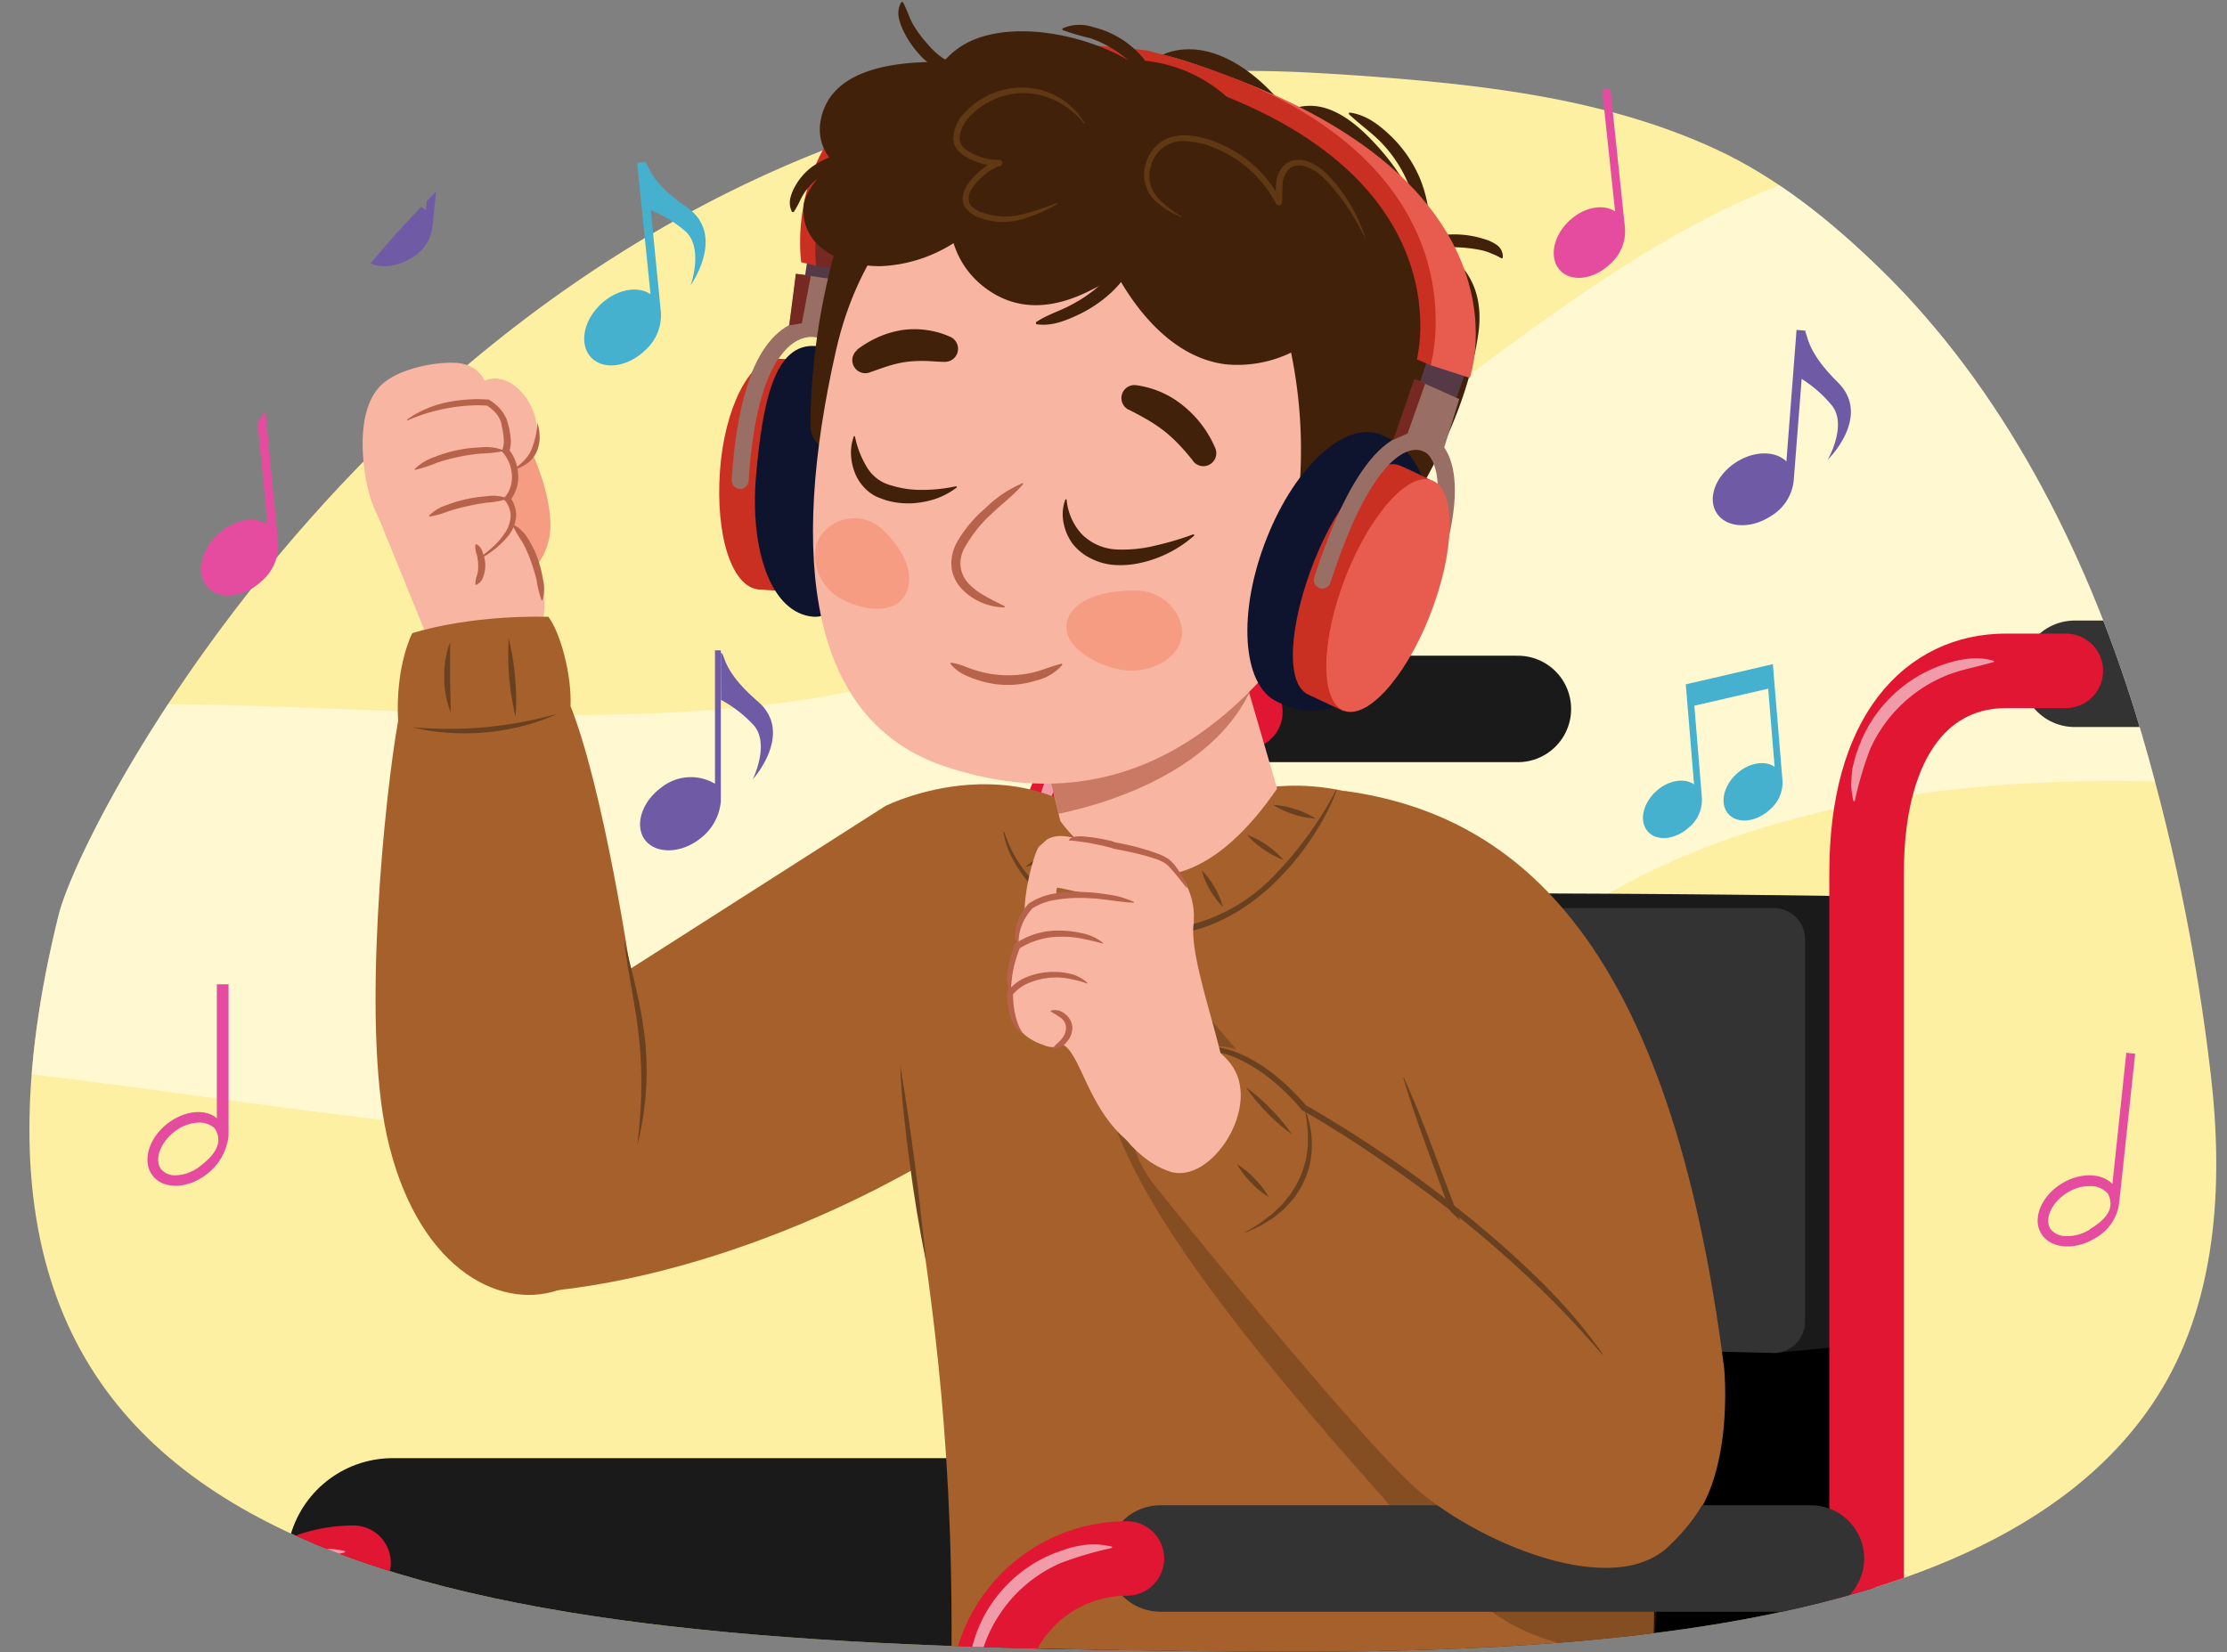 <svg xmlns="http://www.w3.org/2000/svg" xmlns:xlink="http://www.w3.org/1999/xlink" width="380" height="282" viewBox="0 0 380 282"><rect x="0" y="0" width="380" height="282" fill="#808080" stroke="none"/><defs><clipPath id="a"><path d="M495.26,791.16c-78.9-65.61-193.13-88-298.72-86.08C135.64,706.56,74.2,716.84,18,737.36-35.13,756.92-85.73,785.63-117.39,829c-40.63,51.65-43.38,123.92-14.19,174.46,19.62,31.66,62.83,51.85,104.92,64.4,67.83,16.8,147.6.11,217.25-.78,61.81-1.53,116.62,11.43,178.88,12.77,32.12,1.34,72.45,1.15,100-16C561.81,1004.76,584.25,859.35,495.26,791.16Z" fill="#c1e8c5"/></clipPath><clipPath id="b"><path d="M10,156.19c-27,109,59.13,123.46,177.07,125.38,61.2,1,150.81,3.17,180.72-42.74,10.5-16.11,11.67-36.52,9.42-55.62a349.62,349.62,0,0,0-12.85-61.57c-8.77-28.32-22.77-55.43-43.26-75.48-8.54-8.36-17.88-15.9-28.5-20.78C274.37,17,283.27-6,263.69-7.47c-3.5-.26-68.57-4.2-72.07-4.39C52.35-19.49,14.76,137,10,156.19Z" fill="none"/></clipPath><clipPath id="c"><path d="M10,156.19c-27,109,59.13,123.46,177.07,125.38,61.2,1,150.81,3.17,180.72-42.74,10.5-16.11,11.67-36.52,9.42-55.62a349.62,349.62,0,0,0-12.85-61.57c-8.77-28.32-22.77-55.43-43.26-75.48-8.54-8.36-17.88-15.9-28.5-20.78C274.37,17,254.12,14.59,234.54,13.1c-3.5-.27-7-.49-10.52-.68C84.76,4.79,14.76,137,10,156.19Z" fill="#fef0a2"/></clipPath><clipPath id="d"><path d="M90,402c0-54.77,36.65-99.33,81.71-99.33s81.71,44.56,81.71,99.33-36.66,99.32-81.71,99.32S90,456.81,90,402Zm19.08,0c0,44.25,28.09,80.25,62.63,80.25s62.63-36,62.63-80.25-28.1-80.25-62.63-80.25S109.1,357.79,109.1,402Z" fill="none"/></clipPath><clipPath id="e"><path d="M176.8,123.11l4.12,17s16.43,24.37,37-5.51l-5.83-20Z" fill="#f8b5a2"/></clipPath><clipPath id="f"><path d="M236.17,95.71c-1.82-4-6.33-5.56-11-4.62a16,16,0,0,0-10,5.74c-2.26,2.69-4.28,5.81-4.22,9.24.1,4.92,4.47,8.17,9.63,8.34,3,.09,6-1.54,8.21-3.2,2-1.5,4.33-3.26,5.63-5.37C236.28,102.92,237.66,99,236.17,95.71Z" fill="none"/></clipPath></defs><path d="M495.26,791.16c-78.9-65.61-193.13-88-298.72-86.08C135.64,706.56,74.2,716.84,18,737.36-35.13,756.92-85.73,785.63-117.39,829c-40.63,51.65-43.38,123.92-14.19,174.46,19.62,31.66,62.83,51.85,104.92,64.4,67.83,16.8,147.6.11,217.25-.78,61.81-1.53,116.62,11.43,178.88,12.77,32.12,1.34,72.45,1.15,100-16C561.81,1004.76,584.25,859.35,495.26,791.16Z" fill="#c1e8c5"/><g clip-path="url(#a)"><path d="M-68.6,655.54C-143.08,533-165.1,374.47-127.53,231.4S22.61-39.43,146.79-106.14c-28.56,2-61.36-66-61.36-66s56.24,37.87,139.75,2.89c-23.52-15.11-27.6-50.95-32.38-77.45,42.53,46.22,106.83,61.15,167.92,63.36S483.58-189.5,544-180.51c96.23,14.32,186.56,74.41,239.11,161.29,92.49,8.67,156.2,101.66,190.62,193.65S1036.5,429.1,1087,443.85c-14.68,15-50.55,8.49-74.16-29,2,47.44,2.33,132.36,31.3,167.3-38.59,2.69-48.88-17.91-54.76-34.54-14,157.26-35.54,251.81-105.5,392.07-60.09,120.46-158.53,182.49-158.53,182.49l14.42-66.66S597.9,1180.2,503.38,1143" fill="#ffe09e"/><path d="M515-99.28C224.73-155.16,53.57,82.16,7.36,181.75S-65,378.81-63.9,489.18c2.31,227.92,36.06,592.76,224.69,680.46,128.14,59.57,287.33,73.76,407.37-6.47,93.52-62.5,198-161.19,270.15-339.1s146.25-359.48,86.82-557.36C862,57.85,765.59-51,515-99.28Z" fill="#f8a386"/><path d="M-95,475.81C-46,378.64,46,304.31,150.92,277a226.35,226.35,0,0,1-93.43,80.54,525.75,525.75,0,0,0,295.76-68.74l-107.35,101c166.44,3.46,332.59-77.62,432.89-211.26,66.49,153,39.53,392.81,41.78,476.82,21.19-27.52,36.35-68.87,46.41-105.67,10.55,83.89,15,166.15-20.24,243,54.66-45.6,81.17-79.71,161-100.21,0,0,198.18-504.93-69.16-676.69C1.08-522.23-95,475.81-95,475.81Z" fill="#ffe09e"/><path d="M174.32-93.18A169.6,169.6,0,0,0,132.82-86a199.82,199.82,0,0,0-19.74,7q-9.69,4.08-19,9.12A352.85,352.85,0,0,0,58.24-47.27C46.68-39.06,35.43-30.37,24.36-21.4,2.17-3.5-19.29,15.44-41.81,33.44-47.45,37.93-53.17,42.35-59,46.6A180.83,180.83,0,0,1-77.41,58.51a98.76,98.76,0,0,1-10,4.84c-1.7.74-3.49,1.33-5.25,2s-3.59,1.1-5.46,1.45a37,37,0,0,1-11.36.79,22.47,22.47,0,0,1-10.62-3.72l.54-1.08,2.52.69,2.54.41,2.54.13,2.53-.1a39.1,39.1,0,0,0,9.82-2.37c1.59-.56,3.16-1.27,4.72-1.95s3.1-1.46,4.61-2.32c3.05-1.6,6-3.43,9-5.29A346.64,346.64,0,0,0-47.38,26.59C-36.42,17.5-25.71,8-14.85-1.34S6.92-20,18.11-29.12,40.77-47,52.7-55.19A329,329,0,0,1,90-77.74c6.47-3.35,13.13-6.38,19.93-9.08a151.83,151.83,0,0,1,20.92-6.75,108.82,108.82,0,0,1,21.84-3,81.62,81.62,0,0,1,21.79,2.17Z" fill="#ffe09e"/></g><g clip-path="url(#b)"><path d="M10,156.19c-27,109,59.13,123.46,177.07,125.38,61.2,1,150.81,3.17,180.72-42.74,10.5-16.11,11.67-36.52,9.42-55.62a349.62,349.62,0,0,0-12.85-61.57c-8.77-28.32-22.77-55.43-43.26-75.48-8.54-8.36-17.88-15.9-28.5-20.78C274.37,17,254.12,14.59,234.54,13.1c-3.5-.27-7-.49-10.52-.68C84.76,4.79,14.76,137,10,156.19Z" fill="#fef0a2"/><g clip-path="url(#c)"><path d="M-121.89,163.94v0c-.24-3,14.92-12.14,16.91-13.44a106.22,106.22,0,0,1,19.91-10.33,269.4,269.4,0,0,1,38.93-11.51A337,337,0,0,1,32,120.22c31.95.46,64.07,3.61,95.83.39,30.7-3.12,59.58-13.91,87.38-31.36l1.68-1.06C246.91,69.1,275.72,40.79,308.17,30c29.36-9.74,57-9.41,87.87-8.56,8.67.24,17.69,1.05,26,4.5,38.48,16,52.53,116.58,55.23,122.74s-133-42.67-208.91,7.58c-54.49,36.06-118.45,41.54-179.06,37.16q-8.4-.62-16.81-1.49c-46-4.8-92.3-15-138-11-18.62,1.63-37.46,5.81-53.47,18.59Z" fill="#fff" opacity="0.51"/></g><path d="M302.83,117.28h0l-.32-3.93s-14.7,3.43-14.86,3.45l1.41,17.08c-1.65-1.17-4.4-.72-6.48,1.18-2.31,2.11-2.93,5.19-1.38,6.89s4.68,1.37,7-.74a6.1,6.1,0,0,0,2.19-5.15l-1.28-15.61,12.6-2.91,1.1,13.35c-1.65-1.17-4.39-.72-6.48,1.18-2.31,2.11-2.93,5.2-1.38,6.89s4.68,1.37,7-.74a6.09,6.09,0,0,0,2.19-5.15Z" fill="#45b1cf"/><path d="M45.42,71.63h0l-.51-5.16s-19.24,4.8-19.46,4.83l2.21,22.41c-2.2-1.51-5.79-.86-8.49,1.68-3,2.81-3.75,6.88-1.68,9.08s6.17,1.7,9.17-1.11a8,8,0,0,0,2.77-6.81l-2-20.49L43.94,72l1.72,17.52c-2.2-1.51-5.79-.86-8.49,1.68-3,2.81-3.75,6.88-1.68,9.08s6.18,1.7,9.17-1.11a8,8,0,0,0,2.77-6.81Z" fill="#e54ca0"/><path d="M110.23,27.66l-1.51.15L111,50.21c-2.2-1.49-5.8-.83-8.48,1.71-3,2.82-3.73,6.89-1.65,9.09S107,62.69,110,59.86a8,8,0,0,0,2.75-6.81Z" fill="#45b1cf"/><path d="M110,27.82c.85.14.37,2.85,7.19,7.55s.65,13.32.65,13.32,2.45-6.75-1.23-9.5A21.27,21.27,0,0,0,111,35.85Z" fill="#45b1cf"/><path d="M308.07,56.43l-1.52-.12-1.73,22.45c-1.9-1.86-5.55-1.85-8.65.18-3.44,2.25-4.88,6.12-3.23,8.65s5.78,2.75,9.22.5a8,8,0,0,0,3.92-6.22Z" fill="#6f5ba5"/><path d="M307.85,56.55c.81.3-.15,2.87,5.74,8.7s-1.73,13.23-1.73,13.23,3.61-6.21.48-9.56a21.41,21.41,0,0,0-5-4.3Z" fill="#6f5ba5"/><path d="M364.33,179.85l-1.51-.16-2.37,22.39c-1.85-1.91-5.5-2-8.66-.07-3.5,2.15-5.06,6-3.48,8.56s5.7,2.91,9.2.76a8,8,0,0,0,4.1-6.11Zm-7.75,30a7.11,7.11,0,0,1-4.4,1.11h0a3.13,3.13,0,0,1-2.35-1.29c-1-1.7.29-4.49,2.9-6.09a7.07,7.07,0,0,1,4.38-1.12,3.85,3.85,0,0,1,2.56,1.26C361.22,206.65,358.49,208.64,356.58,209.81Z" fill="#e54ca0"/><path d="M39,168H37v22.87c-1.91-1.69-5.55-1.36-8.46.93-3.23,2.53-4.34,6.52-2.47,8.89s6,2.24,9.23-.3a9.54,9.54,0,0,0,3.7-6.53Zm-4.81,31A7.13,7.13,0,0,1,30,200.6h0a3.14,3.14,0,0,1-2.48-1c-1.23-1.57-.23-4.5,2.18-6.39a7.1,7.1,0,0,1,4.23-1.61,3.89,3.89,0,0,1,2.68.95C38.44,195.31,36,197.61,34.19,199Z" fill="#e54ca0"/><path d="M356,30h-2V52.93c-1.58-1.69-5.21-1.37-8.12.92-3.23,2.54-4.34,6.52-2.48,8.9s6,2.24,9.23-.3A8,8,0,0,0,356,55.91Z" fill="#45b1cf"/><path d="M76.13,16.16,74.73,16l-2.07,19.9c-1.72-1.69-5.11-1.75-8,0-3.24,1.93-4.66,5.34-3.18,7.62s5.31,2.55,8.55.62a7.09,7.09,0,0,0,3.76-5.45Z" fill="#6f5ba5"/><path d="M274.78,15.16l-1.4.15,2.21,20.79c-2-1.38-5.38-.75-7.87,1.63-2.76,2.63-3.43,6.41-1.49,8.44s5.74,1.54,8.5-1.1a7.41,7.41,0,0,0,2.53-6.34Z" fill="#e54ca0"/><path d="M123,111h-1v22.77a8.07,8.07,0,0,0-9.28.74c-3.28,2.47-4.47,6.43-2.66,8.84s6,2.37,9.24-.1a8.91,8.91,0,0,0,3.7-6.47Z" fill="#6f5ba5"/><path d="M123,111.41c.83.24,0,2.87,6.3,8.3s-.86,13.31-.86,13.31,3.2-6.43-.15-9.57a21.19,21.19,0,0,0-5.27-4Z" fill="#6f5ba5"/><polygon points="137.87 43.69 137.09 48.92 144.36 50.61 145.37 45.12 137.87 43.69" fill="#563947"/><path d="M135.84,46.74s-.47,3.95-1.39,10.07c4.55-2.07,8.76,1,8.76,1L144.43,48Z" fill="#996f65"/><path d="M126.3,82c1.79-28.65,12.6-25.94,13.17-25.88,0,0,9.63.73,5.34,26.89" fill="none" stroke="#996f65" stroke-linecap="round" stroke-linejoin="round" stroke-width="2.96"/><path d="M146.55,46.45l-7.3-1.09S128.18,2,219.25,18.25l-.2,1.56S155.27,10,146.55,46.45Z" fill="#752922"/><path d="M122.85,80.38c-.77,10.88,1.94,19.93,6.75,20.25,1.43.1,7.29.44,7.43.43s2.19-39.43,2.19-39.43-5.25-.41-6.84-.4C128,61.26,123.62,69.53,122.85,80.38Z" fill="#c93022"/><path d="M197.2,11.62c-63.46-7.92-57.95,33.74-57.95,33.74l-2.53-.6s-6.78-44.14,59-36.15Z" fill="#c93022"/><path d="M129,81.25c1.12-12.62,3.14-22.92,10.37-22.17,6,.62,1.9,10.56.78,23.18s4.83,23.43-1.35,23C131.57,104.71,127.92,93.88,129,81.25Z" fill="#0f142e"/><path d="M126.3,82c1.29-20.69,7.29-25,10.73-25.82" fill="none" stroke="#996f65" stroke-linecap="round" stroke-linejoin="round" stroke-width="2.9"/><polygon points="138.35 47.07 135.79 46.73 134.68 55.52 136.82 55.19 138.35 47.07" fill="#752922"/><g clip-path="url(#d)"><path d="M103.71,488.8C84.54,465.93,74,435.68,74,403.6s10.55-62.33,29.72-85.19c19.76-23.57,46.25-36.55,74.59-36.55s54.82,13,74.58,36.55c19.17,22.86,29.73,53.12,29.73,85.19s-10.56,62.33-29.73,85.2c-19.76,23.56-46.24,36.54-74.58,36.54S123.47,512.36,103.71,488.8ZM98.2,403.6c0,54.16,35.93,98.22,80.1,98.22s80.09-44.06,80.09-98.22-35.93-98.22-80.09-98.22S98.2,349.44,98.2,403.6Z" fill="#666"/></g><rect x="176.92" y="227.42" width="143" height="71" transform="translate(496.84 525.83) rotate(-180)"/><line x1="214" y1="121" x2="259" y2="121" fill="none" stroke="#1a1a1a" stroke-linecap="round" stroke-linejoin="round" stroke-width="18.17"/><polyline points="180 186 180 380.23 180 402 38 402 38 463" fill="none" stroke="#950f22" stroke-linecap="round" stroke-linejoin="round" stroke-width="24.17"/><path d="M212.5,121.5H202.32c-12.6,0-22.82,10.22-22.82,29.3v48.7" fill="none" stroke="#e01633" stroke-linecap="round" stroke-linejoin="round" stroke-width="12.72"/><line x1="67" y1="267" x2="171" y2="267" fill="none" stroke="#1a1a1a" stroke-linecap="round" stroke-linejoin="round" stroke-width="36.25"/><path d="M37.5,354.5V289.55a22.82,22.82,0,0,1,22.82-22.82" fill="none" stroke="#e01633" stroke-linecap="round" stroke-linejoin="round" stroke-width="12.72"/><path d="M200.42,119.39c-2.94.91-5.72,1.33-8.36,2.52a23.36,23.36,0,0,0-11.82,11.81,63.18,63.18,0,0,0-2.51,8.36h0a.14.14,0,0,1-.17.1.17.17,0,0,1-.1-.1,17.47,17.47,0,0,1-.35-2.3c0-.77,0-1.54.1-2.32s.31-1.52.49-2.27.49-1.48.74-2.22a22.47,22.47,0,0,1,12.87-12.88c2.88-1.1,6.07-1.86,9.11-1a.14.14,0,0,1,.09.17A.14.14,0,0,1,200.42,119.39Z" fill="#f29ba8"/><path d="M35.78,287.67c-.89-3.05-.14-6.23,1-9.11a22.5,22.5,0,0,1,12.89-12.88c.74-.24,1.47-.52,2.21-.74s1.51-.35,2.28-.48a22.5,22.5,0,0,1,2.32-.1,17.58,17.58,0,0,1,2.29.35.13.13,0,0,1,.1.17.15.15,0,0,1-.09.1h0a64.71,64.71,0,0,0-8.36,2.5,23.33,23.33,0,0,0-11.81,11.83c-1.19,2.64-1.61,5.42-2.51,8.36a.15.15,0,0,1-.18.09A.14.14,0,0,1,35.78,287.67Z" fill="#f29ba8"/><path d="M173.37,222.5l130.5,8.3,10.69-1c3.62-1.66,4.44-3.48,4.44-6.55v-64.8a5.31,5.31,0,0,0-5.13-5.52s-134.63-2.1-142.62,2.8l-3,61.24A5.31,5.31,0,0,0,173.37,222.5Z" fill="#1a1a1a"/><path d="M174.12,227.7l128.76,3.23a5.41,5.41,0,0,0,5.12-5.61v-64.8a5.3,5.3,0,0,0-5.12-5.52H174.12a5.42,5.42,0,0,0-5.12,5.61v61.56A5.3,5.3,0,0,0,174.12,227.7Z" fill="#333"/><path d="M196.09,149.55s-2.86,22.42-24.36,39.63c-13.32,10.66-46.83,28.67-80.36,31.4,0,0-5.42,1.06-12.42-14.91C68.8,182.5,90,176.57,90,176.57l61.07-39S178.58,123.7,196.09,149.55Z" fill="#a6602b"/><path d="M214.7,134.72s77.37-20,66.57,166.88c.11-1.92-31.84-16.07-119-12.66,1.61-82.49-16.3-101.92-4-130.31,7.62-17.51,23.57-18.22,23.57-18.22Z" fill="#a6602b"/><path d="M176.8,123.11l4.12,17s16.43,24.37,37-5.51l-5.83-20Z" fill="#f8b5a2"/><g clip-path="url(#e)"><path d="M169.78,136.73l6.95,2.86s29.1-3.57,37.08-22.74l-12.16-9.37Z" fill="#b7624b" opacity="0.7"/></g><path d="M147.22,37.34c.07-.17.13-.35.21-.52,2.34-5.29,11.09-2.72,8.72,2.63S153,50.74,151.86,56.6a126.06,126.06,0,0,1-4.66,17.29c-1.66,4.81-9,3.81-8.92-1.43a115.41,115.41,0,0,1,4.89-32A4.13,4.13,0,0,1,147.22,37.34Z" fill="#42210b"/><path d="M142.64,59.85c-8,35.38-4.69,63.27,18.7,71,28.46,9.37,51.18-4.31,68.44-35.69,16.73-30.4,1.1-59.69-23.61-69.6S150.34,25.83,142.64,59.85Z" fill="#f8b5a2"/><path d="M142.12,27.62c-2.82,2.76-4.88,5.5-5,7.59-.53,7.42,7.36,10.29,13.14,10.22a25,25,0,0,0,12.45-3.93A15,15,0,0,0,167.93,49c5.48,4.23,11.63,3.76,17.8.73,1.67-.82,3.33-1.67,5-2.55,4,7.11,10.23,14,18.43,15a21,21,0,0,0,11.14-2,82.22,82.22,0,0,1-1.9,40.62c-1.69,5.53,5.89,8.93,7.59,3.35.74-2.41,1.37-4.83,1.92-7.25a3.81,3.81,0,0,0,6-.57C242.19,85.2,250.2,71,252.24,57.05c1.19-8.2-2.73-13-8.3-15.55a38.46,38.46,0,0,0-8.23-15.79c-3.13-3.57-7.64-8-12.78-7.63a11.11,11.11,0,0,0-3.33.79C215.5,13.31,208.76,8,202.17,8.44a10.21,10.21,0,0,0-7.2,3.42c-7.56-5.54-20.8-8.52-29-5a13.47,13.47,0,0,0-5,3.72c-9.1-.15-19.14,1.45-20.88,9.69A8,8,0,0,0,142.12,27.62Z" fill="#42210b"/><path d="M139.87,91.69c-1.91,3.31-.31,8.31,3.57,10.47s9.1,2.7,11-.61-.23-7.86-4.08-11.39A7,7,0,0,0,139.87,91.69Z" fill="#f69c83"/><path d="M201.53,109.19c-.95,3.69-6.07,6.13-10.89,5s-9.51-4.44-8.56-8.13,6.17-5.42,12-5.24C199.05,100.93,202.48,105.5,201.53,109.19Z" fill="#f69c83"/><path d="M162.27,113.1a10.65,10.65,0,0,1,2.44.68,22.86,22.86,0,0,0,2.29.78,18.54,18.54,0,0,0,9.47.17c1.57-.4,3-1.06,4.69-1.45l.12.17a8.26,8.26,0,0,1-4.41,2.68,16.06,16.06,0,0,1-10.31-.16,15.87,15.87,0,0,1-2.4-1,7.42,7.42,0,0,1-2-1.68Z" fill="#b7624b"/><path d="M236.17,95.71c-1.82-4-6.6-5.55-10.72-5-3.83.37-6.35,1-10.21,6.14-2.12,2.78-4.28,5.81-4.22,9.24.1,4.92,4.47,8.17,9.63,8.34,3,.09,6-1.54,8.21-3.2,2-1.5,4.33-3.26,5.63-5.37C236.28,102.92,237.66,99,236.17,95.71Z" fill="#f8b5a2"/><g clip-path="url(#f)"><path d="M236.7,99.18c-1.39-3.23-5.52-4.41-9.54-3.55A17.66,17.66,0,0,0,214.06,109a6.78,6.78,0,0,0,3.58,7.56,6.88,6.88,0,0,0,6.71-.54c3.7-.61,6.72-3,9-5.34C236.59,107.32,238.46,103.26,236.7,99.18Z" fill="#f69c83"/></g><path d="M229.37,95.14c-6,.51-11.41,4.31-13.52,8.65-.33.68,0,.8.63.22a37.09,37.09,0,0,1,5.57-4.79c2.27-1.43,5-2.28,7.56-3.39C230,95.65,229.88,95.1,229.37,95.14Z" fill="#b7624b"/><path d="M174.6,82.6c-1.69,2-3.71,3.43-5.49,5.18a22.27,22.27,0,0,0-4.5,5.7,5.29,5.29,0,0,0-.7,3.2,5.22,5.22,0,0,0,1.38,2.94,11.39,11.39,0,0,0,2.83,2.12c1,.6,2.17,1.14,3.31,1.73l0,.2a10.28,10.28,0,0,1-7.16-3,6.56,6.56,0,0,1-1.9-3.75c0-.35-.06-.71-.05-1.07l.14-1.08a9,9,0,0,1,.71-2,21.67,21.67,0,0,1,5-6.06,20.14,20.14,0,0,1,6.38-4.27Z" fill="#b7624b"/><path d="M182,85.28a10,10,0,0,0,2.63,5.93,8.94,8.94,0,0,0,5.89,2.57,23.21,23.21,0,0,0,6.62-.66,51.71,51.71,0,0,0,6.44-1.91.13.13,0,0,1,.17.08.13.13,0,0,1,0,.14l0,0a20.46,20.46,0,0,1-9.55,4.73,15.24,15.24,0,0,1-3.8.28,10.35,10.35,0,0,1-4-1A9.12,9.12,0,0,1,183,92.78,9.86,9.86,0,0,1,182,91a9.71,9.71,0,0,1-.55-1.92,7.23,7.23,0,0,1,.32-3.78l0,0a.13.13,0,0,1,.17-.08A.13.13,0,0,1,182,85.28Z" fill="#42210b"/><path d="M145.9,74.56a16.14,16.14,0,0,0,2,5.14,6.83,6.83,0,0,0,4.24,3.17,17.32,17.32,0,0,0,5.46.74A26.91,26.91,0,0,0,163.1,83a.13.13,0,0,1,.11.23l0,0a12.7,12.7,0,0,1-5.57,2.42,13.59,13.59,0,0,1-6.29-.22c-.53-.16-1-.35-1.59-.57a7,7,0,0,1-1.68-1.06,8,8,0,0,1-2.13-2.9,9.73,9.73,0,0,1-.73-3.17,7.77,7.77,0,0,1,.44-3.15l0-.06a.13.13,0,0,1,.17-.07A.12.12,0,0,1,145.9,74.56Z" fill="#42210b"/><path d="M203.58,78.67c-.78-1-1.57-1.9-2.38-2.76a23.52,23.52,0,0,0-2.56-2.35,25.69,25.69,0,0,0-2.87-1.93c-1-.59-2.05-1.14-3.16-1.71l-.05,0a2.22,2.22,0,0,1,1.28-4.18,16.08,16.08,0,0,1,8.2,3.62,18.66,18.66,0,0,1,5.33,7.14,2.21,2.21,0,0,1-3.76,2.24Z" fill="#42210b"/><path d="M146.21,59.71a18.14,18.14,0,0,1,3.5-2.1,16.24,16.24,0,0,1,4.13-1.26,14.56,14.56,0,0,1,4.37,0,14.28,14.28,0,0,1,4,1.17,2.23,2.23,0,0,1-1,4.24h-.07c-1.19,0-2.3-.14-3.37-.15a20.91,20.91,0,0,0-3.09.15,19.6,19.6,0,0,0-3.07.7c-1.05.32-2.12.73-3.25,1.12l0,0a2.22,2.22,0,0,1-2.08-3.85Z" fill="#42210b"/><path d="M146.82,26.46c-1.15,1.15-2.44,1.34-3.63,1.88a16.46,16.46,0,0,0-3.31,1.87,10.8,10.8,0,0,0-2.57,2.61,11.45,11.45,0,0,0-.88,1.61,18.21,18.21,0,0,1-1,1.77h-.27a3.44,3.44,0,0,1-.33-2.26,7.41,7.41,0,0,1,.82-2.11,10.5,10.5,0,0,1,2.94-3.38,14.19,14.19,0,0,1,3.92-1.94c1.37-.41,2.73-.91,4.26-.3Z" fill="#42210b"/><path d="M164.65,11.47a2.75,2.75,0,0,1-2.27,1,6.15,6.15,0,0,1-2.39-.68,12.1,12.1,0,0,1-3.54-3A15.68,15.68,0,0,1,154,4.94a8.19,8.19,0,0,1-.68-2.24A3.6,3.6,0,0,1,153.8.36l.27,0c.37.72.63,1.33.88,1.93a13.4,13.4,0,0,0,.79,1.78,19.67,19.67,0,0,0,2.37,3.25A13.08,13.08,0,0,0,161,10a6,6,0,0,0,1.65.69c.59.16,1.15.32,2,.49Z" fill="#42210b"/><path d="M197.07,15.27c-1.44-1.18-2.12-2.53-3.22-3.7a18.28,18.28,0,0,0-3.62-3A18,18,0,0,0,186,6.51a40.73,40.73,0,0,1-4.71-1.39V4.85a7.22,7.22,0,0,1,5.25-.22,16,16,0,0,1,8.83,5.67c1.06,1.38,2.16,2.93,2,4.87Z" fill="#42210b"/><path d="M230.25,19.21c2.85.34,5.16,2.16,7.15,4.08a22,22,0,0,1,4.77,6.88,22.21,22.21,0,0,1,1.77,8.18c.06,2.76-.26,5.67-1.89,8l-.26-.08c0-2.76.39-5.26.2-7.84a22.76,22.76,0,0,0-6-13.78c-1.75-1.92-3.86-3.28-5.86-5.21Z" fill="#42210b"/><path d="M256.2,44.1a10.26,10.26,0,0,0-1.69-.82,8.7,8.7,0,0,0-1.7-.57,25.25,25.25,0,0,0-3.88-.49,25.57,25.57,0,0,0-3.91.06,12.48,12.48,0,0,1-4.09.18l-.09-.25a6.07,6.07,0,0,1,3.9-1.85,16.75,16.75,0,0,1,8.58.46,7,7,0,0,1,2.1,1,2.4,2.4,0,0,1,1,2.19Z" fill="#42210b"/><path d="M176.76,55c2-1.35,4.13-1.91,6.09-3a24,24,0,0,0,5.33-3.78,19.54,19.54,0,0,0,3.95-5.13,21.42,21.42,0,0,0,1.27-3c.38-1,.73-2.06,1.18-3.18h.27a7.45,7.45,0,0,1,.17,3.6A14.86,14.86,0,0,1,193.88,44a18.89,18.89,0,0,1-4.19,5.86,22.26,22.26,0,0,1-6,4c-2.16,1-4.43,1.86-6.89,1.47Z" fill="#42210b"/><path d="M180.33,34.87a27,27,0,0,1-6.14,2.61,12.72,12.72,0,0,1-3.38.4,11.43,11.43,0,0,1-3.38-.64,4.77,4.77,0,0,1-2.9-2.11,2.88,2.88,0,0,1-.18-1.93,5.18,5.18,0,0,1,.73-1.66A11.13,11.13,0,0,1,167.42,29a8.41,8.41,0,0,1,3.08-1.71l.13,1a11,11,0,0,1-4.72-.95,8.3,8.3,0,0,1-2.1-1.3,3.4,3.4,0,0,1-1.14-2.39,6.51,6.51,0,0,1,2-4.47,13.45,13.45,0,0,1,3.82-2.84,13,13,0,0,1,9.31-.93,12.24,12.24,0,0,1,7.29,5.63.06.06,0,0,1,0,.09.06.06,0,0,1-.08,0,13.9,13.9,0,0,0-7.41-4.86,12.26,12.26,0,0,0-8.64,1,12.53,12.53,0,0,0-3.51,2.66,5.54,5.54,0,0,0-1.71,3.72,2.25,2.25,0,0,0,.81,1.65,7.48,7.48,0,0,0,1.82,1.1,9.7,9.7,0,0,0,4.24.89.53.53,0,0,1,.14,1h0a7.72,7.72,0,0,0-2.67,1.48,10,10,0,0,0-2.14,2.28,2.84,2.84,0,0,0-.52,2.64,3.9,3.9,0,0,0,2.35,1.63,11.41,11.41,0,0,0,6.27.36,52.55,52.55,0,0,0,6.26-2,.06.06,0,0,1,.08,0A.07.07,0,0,1,180.33,34.87Z" fill="#603813"/><path d="M233,40.75a47.36,47.36,0,0,0-3.3-5.71c-.62-.91-1.27-1.78-2-2.63a19.85,19.85,0,0,0-2.2-2.37,7.43,7.43,0,0,0-2.66-1.59,3,3,0,0,0-2.73.27,3.78,3.78,0,0,0-1.24,2.57c-.13,1,0,2.14-.13,3.3a.52.52,0,0,1-.56.47.5.5,0,0,1-.42-.27h0a20.47,20.47,0,0,0-6.39-7.29,19.56,19.56,0,0,0-4.29-2.32,14.8,14.8,0,0,0-4.71-1.09,5.83,5.83,0,0,0-4.3,1.42,6.38,6.38,0,0,0-1.93,4.14,5.29,5.29,0,0,0,.32,2.3,6.86,6.86,0,0,0,1.25,2,19.14,19.14,0,0,0,3.93,3,.07.07,0,0,1,0,.09.06.06,0,0,1-.08,0,14.84,14.84,0,0,1-4.33-2.66,6.09,6.09,0,0,1-2-4.79,7,7,0,0,1,2.16-4.78,6.17,6.17,0,0,1,2.33-1.37,8.2,8.2,0,0,1,2.64-.35,15.92,15.92,0,0,1,5,1.12,21.05,21.05,0,0,1,4.55,2.4,20.83,20.83,0,0,1,6.7,7.7l-1,.18c.1-1,0-2.16.16-3.33a4.76,4.76,0,0,1,1.65-3.23,4,4,0,0,1,3.62-.4,8.42,8.42,0,0,1,3,1.81,25.54,25.54,0,0,1,4.2,5.28,27.1,27.1,0,0,1,2.77,6.08.08.08,0,0,1,0,.09A.06.06,0,0,1,233,40.75Z" fill="#603813"/><path d="M244.82,238.63c4.61-5.28-1-49-4.91-59.56l25.94,56Z" fill="#533016" opacity="0.4"/><path d="M229.51,135c29.6,4.07,55.44,25.93,64.69,98.53,0,0,2.86,28.63-14.34,31.44-25,4.08-28-13-28-13l-16.79-79.67S215.39,140.57,229.51,135Z" fill="#a6602b"/><path d="M262.88,247c-2.35-5.11-4.27-10.37-6.25-15.61l-5.92-15.74-5.79-15.78c-1.93-5.26-3.89-10.51-5.47-15.9l.12,0c2.32,5.11,4.27,10.37,6.24,15.61l5.93,15.73,5.79,15.78c1.93,5.26,3.92,10.5,5.47,15.9Z" fill="#694121"/><path d="M158,215.09c-.61-2.74-1.09-5.49-1.55-8.26s-.86-5.53-1.23-8.3-.7-5.55-1-8.34-.51-5.58-.61-8.38c.48,2.76.89,5.53,1.31,8.3s.78,5.53,1.16,8.3.71,5.55,1,8.33S157.77,212.3,158,215.09Z" fill="#694121"/><path d="M282.13,281s-19.25,4.39-32.94-10.71c-40.39-44.55-82-92.06-49.3-104.14l83.76,98.2Z" fill="#533016" opacity="0.4"/><line x1="354" y1="115" x2="401" y2="115" fill="none" stroke="#333" stroke-linecap="round" stroke-linejoin="round" stroke-width="18.17"/><path d="M352.5,114.5H342.28c-13.13,0-23.78,10.65-23.78,34.59V432.5" fill="none" stroke="#e01633" stroke-linecap="round" stroke-linejoin="round" stroke-width="12.72"/><line x1="198" y1="266" x2="309" y2="266" fill="none" stroke="#333" stroke-linecap="round" stroke-linejoin="round" stroke-width="18.17"/><path d="M168.5,362.5V289.83A23.79,23.79,0,0,1,192.28,266" fill="none" stroke="#e01633" stroke-linecap="round" stroke-linejoin="round" stroke-width="12.72"/><path d="M340.15,113c-3.06.9-6,1.35-8.73,2.59a24.35,24.35,0,0,0-12.34,12.33,61.15,61.15,0,0,0-2.58,8.73h0a.14.14,0,0,1-.17.1.16.16,0,0,1-.1-.1,19.39,19.39,0,0,1-.35-2.39c0-.8.06-1.61.12-2.42s.32-1.58.51-2.37.51-1.53.77-2.3a23.45,23.45,0,0,1,13.39-13.4c3-1.15,6.31-1.93,9.48-1a.14.14,0,0,1,.09.17A.13.13,0,0,1,340.15,113Z" fill="#f29ba8"/><path d="M165.74,287.87c-.89-3.17-.11-6.48,1-9.48A23.45,23.45,0,0,1,180.18,265c.77-.26,1.53-.55,2.3-.78s1.58-.37,2.37-.5,1.62-.13,2.42-.12a19.39,19.39,0,0,1,2.39.35.14.14,0,0,1,.1.17.14.14,0,0,1-.1.1h0a61.15,61.15,0,0,0-8.73,2.58,24,24,0,0,0-7.32,5,24.29,24.29,0,0,0-5,7.32c-1.23,2.76-1.68,5.67-2.58,8.73a.14.14,0,0,1-.17.09A.15.15,0,0,1,165.74,287.87Z" fill="#f29ba8"/><path d="M228.1,134.86a33.73,33.73,0,0,1-1.94,4.29,41.09,41.09,0,0,1-2.42,4,46.11,46.11,0,0,1-6,7.27c-4.48,4.41-10.16,7.88-16.49,8.91a30.05,30.05,0,0,1-18.53-2.87,24.42,24.42,0,0,1-7.34-6,20.89,20.89,0,0,1-2.63-3.95,13.44,13.44,0,0,1-1.51-4.47l.14,0A21.27,21.27,0,0,0,176,150a25.61,25.61,0,0,0,7.17,5.68,29.07,29.07,0,0,0,17.9,2.63,30.14,30.14,0,0,0,16-8.52,62.49,62.49,0,0,0,10.93-15Z" fill="#694121"/><path d="M196.09,149.9a15.39,15.39,0,0,1-.4,4,16,16,0,0,1-1.29,3.79,15.51,15.51,0,0,1,.4-4A15.79,15.79,0,0,1,196.09,149.9Z" fill="#694121"/><path d="M205.06,148.55a12.83,12.83,0,0,1,2.19,2.88,13.11,13.11,0,0,1,1.4,3.33,12.61,12.61,0,0,1-2.19-2.88A13.11,13.11,0,0,1,205.06,148.55Z" fill="#694121"/><path d="M212.79,142.48a15.77,15.77,0,0,1,6.21,4.28,14.16,14.16,0,0,1-3.36-1.77A13.81,13.81,0,0,1,212.79,142.48Z" fill="#694121"/><path d="M188.54,147.83a18.8,18.8,0,0,1-2.76,3.31,17.65,17.65,0,0,1-3.39,2.65,18.38,18.38,0,0,1,2.76-3.31A17.65,17.65,0,0,1,188.54,147.83Z" fill="#694121"/><path d="M182.74,143.69a19.85,19.85,0,0,1-3.68,2.55,18.87,18.87,0,0,1-4.12,1.76,22.18,22.18,0,0,1,7.8-4.31Z" fill="#694121"/><path d="M217.21,137.37a15,15,0,0,1,3.79.74,14.5,14.5,0,0,1,3.52,1.61,14.63,14.63,0,0,1-3.8-.74A14.82,14.82,0,0,1,217.21,137.37Z" fill="#694121"/><path d="M267.8,231.13s41.29,9.3,17,32.73c-9.64,9.31-32.41-.63-42.69-9.38s-45.19-52.28-45.19-52.28-10-11.93,1.37-20.68,23.26,4.21,23.26,4.21S251.87,205.41,267.8,231.13Z" fill="#a6602b"/><path d="M222.53,189a15.66,15.66,0,0,1,1.31,6.53,14.26,14.26,0,0,1-1.56,6.55,9.41,9.41,0,0,1-.86,1.47l-.46.72c-.17.22-.36.43-.55.65-.37.42-.73.86-1.13,1.26s-.85.73-1.29,1.09c-.22.18-.42.37-.65.53l-.71.45-1.42.89c-1,.49-2,.94-3,1.36.93-.61,1.9-1.13,2.81-1.74l1.31-1,.66-.48c.21-.17.39-.38.59-.56l1.17-1.12c.37-.4.69-.83,1-1.24.17-.21.36-.41.51-.63l.42-.68a10.19,10.19,0,0,0,.8-1.39,15.94,15.94,0,0,0,1.68-6.18c0-.54,0-1.08,0-1.62s0-1.09-.11-1.63A17.27,17.27,0,0,0,222.53,189Z" fill="#694121"/><path d="M198.27,181.47a12.85,12.85,0,0,1,3-1.91,11.85,11.85,0,0,1,3.48-.92,14.34,14.34,0,0,1,7,1.29,26.1,26.1,0,0,1,6.05,3.79,38.24,38.24,0,0,1,5.08,5l-.15-.13c4.84,2.75,9.51,5.74,14.11,8.86s9,6.46,13.34,9.94,8.49,7.16,12.46,11.05a91.07,91.07,0,0,1,10.83,12.63l-.11.08c-3.63-4.18-7.38-8.23-11.36-12s-8.14-7.47-12.45-10.92-8.78-6.7-13.33-9.84-9.19-6.14-14-8.89l-.08-.05-.06-.07a36.09,36.09,0,0,0-4.91-4.9,26.7,26.7,0,0,0-5.81-3.72,14.72,14.72,0,0,0-6.64-1.43,12.64,12.64,0,0,0-6.44,2.28Z" fill="#694121"/><path d="M220.45,193.61a30,30,0,0,1-4.25-3.69,31.27,31.27,0,0,1-3.59-4.33,30.07,30.07,0,0,1,4.24,3.7A30.56,30.56,0,0,1,220.45,193.61Z" fill="#694121"/><path d="M216.53,204.35a15.58,15.58,0,0,1-3.06-2.51,15.18,15.18,0,0,1-2.4-3.14,14.9,14.9,0,0,1,3.05,2.51A15.23,15.23,0,0,1,216.53,204.35Z" fill="#694121"/><path d="M190.57,153.23a25.1,25.1,0,0,0-11.43.39c-5.43,2-5.46,4.32-5.65,7.18-.31,4.81-3,12.47,1.66,16.06a9.67,9.67,0,0,0,2.84,1.47,4,4,0,0,0,3.45,0c3.6,2.06,4.81,15.1,15.81,19.16,4,1.53,13-4.74,12.18-11.91-1-8-6.58-22.06-5.75-28C204.17,154.05,197.5,154.76,190.57,153.23Z" fill="#f8b5a2"/><path d="M178.66,143.28c2.39-1.44,5.54.13,8,.61,4.68.92,8.72,1.51,12.89,3.44,1.34.61,5,5.67,4,10.67-.49,2.46-5.85-2.6-7.5-3-4.42-1.08-15.48-3.54-15.64-3.51-1.11,2.22,3.77,3.29,2.64,5.51-.75,1.46-1.38,6.29-3,6-1.42,0-4.49-3-5-5-1-4,1.53-13.1,2.33-13.58" fill="#f8b5a2"/><path d="M188.24,161.05c-1.26-.33-2.45-.62-3.68-.86a17.08,17.08,0,0,0-3.7-.31,13,13,0,0,0-7,2.06l.19-.24a27.36,27.36,0,0,0-1.14,3.67c-.15.62-.28,1.24-.38,1.86a5.66,5.66,0,0,0-.07,1.88l-.12.06a3.58,3.58,0,0,1-.53-2,9.52,9.52,0,0,1,.2-2,28.49,28.49,0,0,1,1.06-3.85l0-.15.14-.1a13.09,13.09,0,0,1,7.53-2.24,18.32,18.32,0,0,1,3.91.45,8.43,8.43,0,0,1,3.55,1.64Z" fill="#b7624b"/><path d="M185.53,167.87a23,23,0,0,0-3.4-.88,12,12,0,0,0-6.74.85,6.67,6.67,0,0,0-2.63,2l.1-.3a15.92,15.92,0,0,0,.33,3.44,14.69,14.69,0,0,0,.46,1.64,6.53,6.53,0,0,0,.77,1.54l-.08.1a3.34,3.34,0,0,1-1.33-1.33,6.57,6.57,0,0,1-.71-1.74,16,16,0,0,1-.49-3.66v-.16l.11-.14a7.58,7.58,0,0,1,3-2.35,12.15,12.15,0,0,1,3.63-.94,12.6,12.6,0,0,1,3.73.19,6.35,6.35,0,0,1,3.3,1.67Z" fill="#b7624b"/><path d="M179.7,178.85c.52-.7,1.09-1,1.52-1.61a2.92,2.92,0,0,0,.68-1.79,2.19,2.19,0,0,0-.78-1.64,20.34,20.34,0,0,0-1.83-1.17l0-.14a2.57,2.57,0,0,1,2.43.56,3.07,3.07,0,0,1,1.26,2.38,3.65,3.65,0,0,1-1,2.44,2.7,2.7,0,0,1-2.22,1.09Z" fill="#b7624b"/><path d="M193.49,154.08c-1.53-.07-3-.28-4.48-.48a36.87,36.87,0,0,0-4.45-.34,23.78,23.78,0,0,0-4.39.32,10.32,10.32,0,0,0-4,1.45l.06-.05a8.48,8.48,0,0,0-1.09,1.39,8.17,8.17,0,0,0-.8,1.59,7.27,7.27,0,0,0-.45,1.72,8.53,8.53,0,0,0-.05,1.83l-.12,0a4.73,4.73,0,0,1-.49-1.9,5.75,5.75,0,0,1,.27-2,8.21,8.21,0,0,1,.84-1.8,9.61,9.61,0,0,1,1.21-1.6l0,0,0,0a11.28,11.28,0,0,1,4.38-1.7,21,21,0,0,1,4.61-.28,36.32,36.32,0,0,1,4.55.45,15,15,0,0,1,4.39,1.26Z" fill="#b7624b"/><path d="M182.43,143.5a.35.35,0,0,1,.12-.32,1.1,1.1,0,0,1,.26-.18,2.63,2.63,0,0,1,.52-.17,4.53,4.53,0,0,1,1-.09c.68,0,1.34.1,2,.18s1.32.2,2,.33l1,.22c.16,0,.33.08.5.14a2.32,2.32,0,0,1,.59.24l-.2-.08a41.72,41.72,0,0,1,7.39,1.95,8.76,8.76,0,0,1,1.78.9,6.93,6.93,0,0,1,1.37,1.47,13.8,13.8,0,0,1,1.82,3.38l-.12.06c-.79-1-1.56-2-2.36-2.91a8,8,0,0,0-1.23-1.24,8.13,8.13,0,0,0-1.6-.76,32.54,32.54,0,0,0-3.57-1c-1.21-.29-2.44-.54-3.66-.76l-.2-.07-.33-.11-.45-.12-.94-.23-1.9-.39c-.63-.12-1.27-.21-1.9-.29l-.94-.13c-.29,0-.65-.13-.79,0Z" fill="#b7624b"/><path d="M205.22,178.93s1.87-1,4.7,2.54c5.65,7.12-3.24,20.84-10.31,18.49s-10.7-10.48-10.7-10.48Z" fill="#f8b5a2"/><polygon points="243.88 60.39 242.13 65.77 248.19 68.81 250.2 63.2 243.88 60.39" fill="#563947"/><path d="M244.11,62.33l6.68,2.17s13-36.74-53.44-55.46h0S251.51,21.06,244.11,62.33Z" fill="#e85c4f"/><path d="M195.69,8.61c59.85,15,48.42,53.72,48.42,53.72l-2.35-1s9.46-35-46.79-49.46" fill="#c93022"/><path d="M216.15,91.85c-5,12.56-4.21,24.86,1.55,27.81,11,5.61,17.75-3.57,22.71-16.13s5.22-25.23-4.74-29.34C229.72,71.73,221.11,79.3,216.15,91.85Z" fill="#0f142e"/><path d="M224.25,95.75c-4.27,10.81-5,20.89-1.06,22.78,1.17.57,6,2.81,6.11,2.86s15-39.37,15-39.37-4.28-2.12-5.62-2.63C234.92,78,228.51,85,224.25,95.75Z" fill="#c93022"/><path d="M225.63,99c9.49-29.27,17.89-23.24,18.36-23,0,0,8,3.62-3,29.55" fill="none" stroke="#996f65" stroke-linecap="round" stroke-linejoin="round" stroke-width="2.9"/><path d="M229.7,98.21c-4.27,10.81-4.54,21.11-.6,23s10.6-5.33,14.87-16.13,4.54-21.11.6-23S234,87.4,229.7,98.21Z" fill="#e85c4f"/><path d="M241.86,64.92S240.6,69,238.47,75.26c4.39-1.17,7.35,3.08,7.35,3.08L249,68.11Z" fill="#996f65"/><polygon points="243.19 65.47 241.35 64.68 237.74 75.05 240.18 73.99 243.19 65.47" fill="#752922"/><path d="M189.81,10.44A24.71,24.71,0,0,1,209,16.23c.68.59,1.38,1.47,1,2.29a2.11,2.11,0,0,1-1.59,1A20.79,20.79,0,0,1,194,17.54a8.63,8.63,0,0,1-3.39-2.91,4,4,0,0,1-.09-4.27" fill="#42210b"/><path d="M89.06,73.73s4.78,8.36,4.86,15.81a11.19,11.19,0,0,1-6.33,10.22L76.9,74.58Z" fill="#f69c83"/><path d="M64.49,88.1l.94,2.29,7.83,19.22,18.75-2s2-3.6,0-9.6a26.31,26.31,0,0,0-6-10Z" fill="#f8b5a2"/><ellipse cx="85.8" cy="72.12" rx="5.53" ry="7.79" transform="translate(-20.55 36.74) rotate(-21.65)" fill="#f8b5a2"/><path d="M83.26,68.7c.36-3.43-1.43-6.45-5.29-6.75-3.46-.26-9.59.88-12.63,3.51-5.5,4.76-3.1,17.11-1.87,20.31C66.31,93.14,71,96.55,74.21,98c2.3,1,3.6-3.84,7-5.08.78-.29,3.61-.88,4.24-1.42.78-.68,1.4-1,1.72-2,.51-1.58-.35-3.22-1.43-4.52.14.16,1.69-1.7,1.73-1.9.36-1.63.12-4.4-1.13-5.66A4.1,4.1,0,0,1,86,77s0-.07,0-.11C86.68,72.33,84.27,68.86,83.26,68.7Z" fill="#f8b5a2"/><path d="M85.94,77a23.92,23.92,0,0,1-3.89.41,32.26,32.26,0,0,0-3.8.58,27.85,27.85,0,0,0-3.71,1,25.3,25.3,0,0,1-3.72,1.21l-.07-.13A8.68,8.68,0,0,1,74.16,78,22.42,22.42,0,0,1,78,76.84a23.26,23.26,0,0,1,4-.48,8.14,8.14,0,0,1,4,.53Z" fill="#b7624b"/><path d="M86.51,85.17a13.92,13.92,0,0,1-3.37.61c-1.11.15-2.22.34-3.31.6a31,31,0,0,0-3.24.86,15.63,15.63,0,0,1-3.29.92L73.23,88a7.19,7.19,0,0,1,3-1.8,21.84,21.84,0,0,1,3.34-1A23.84,23.84,0,0,1,83,84.7a6.85,6.85,0,0,1,3.49.33Z" fill="#b7624b"/><path d="M81.46,95.44a26.76,26.76,0,0,0,2.54-2A12.63,12.63,0,0,0,86.13,91a5.65,5.65,0,0,0,1-2.84,4.16,4.16,0,0,0-.94-2.73l-.25-.3.26-.32A5.4,5.4,0,0,0,87.34,81a6.44,6.44,0,0,0-1.49-3.71l-.23-.27.14-.35a4.82,4.82,0,0,0,.18-1.94,12.33,12.33,0,0,0-.35-2.09v-.12a3.27,3.27,0,0,0-.32-1,5.39,5.39,0,0,0-.59-.93A7,7,0,0,0,83,69.16l.24.08a25.53,25.53,0,0,0-3.5,0,31.24,31.24,0,0,0-3.48.45c-1.16.21-2.29.51-3.42.83a31.91,31.91,0,0,0-3.33,1.25l-.07-.13a14.86,14.86,0,0,1,3.15-1.8A18.22,18.22,0,0,1,76,68.72a26,26,0,0,1,3.61-.52,23.63,23.63,0,0,1,3.67,0h.12l.12.08a8.14,8.14,0,0,1,2,1.72,6.07,6.07,0,0,1,.73,1.13,4.41,4.41,0,0,1,.45,1.37l0-.12a13.27,13.27,0,0,1,.43,2.33,5.37,5.37,0,0,1-.29,2.5l-.1-.62A7.51,7.51,0,0,1,88.42,81,6.39,6.39,0,0,1,87,85.45v-.63a5.09,5.09,0,0,1,1.07,3.39,6.09,6.09,0,0,1-1.32,3.22,15.81,15.81,0,0,1-5.2,4.13Z" fill="#b7624b"/><path d="M91.73,72.24a8,8,0,0,1,.35,2.43,6.2,6.2,0,0,1-.49,2.4A4.77,4.77,0,0,1,90.07,79a7.16,7.16,0,0,1-2.18,1.12l0-.09c.64-.62,1.25-1.08,1.72-1.64a5.78,5.78,0,0,0,1.1-1.72,15,15,0,0,0,1-4.39Z" fill="#b7624b"/><path d="M92.43,102.5a17.58,17.58,0,0,1-.86-3.43,28.31,28.31,0,0,0-1-3.33,19.74,19.74,0,0,0-1.4-3.15,28.5,28.5,0,0,1-1.76-3l.1-.1A6.43,6.43,0,0,1,90.13,92a16.72,16.72,0,0,1,1.61,3.29,20.54,20.54,0,0,1,.9,3.53,7,7,0,0,1-.07,3.64Z" fill="#b7624b"/><path d="M81.23,92.88c.75.29,1,1,1.18,1.54a5.92,5.92,0,0,1,.39,1.92,5.24,5.24,0,0,1-.32,2,2.16,2.16,0,0,1-1.25,1.5l-.12-.08A5,5,0,0,1,81.45,98a5.86,5.86,0,0,0,.14-1.62,7.76,7.76,0,0,0-.21-1.64A3.91,3.91,0,0,1,81.11,93Z" fill="#b7624b"/><path d="M70.34,108.08s9.06-3.09,23.23-2.81c2,2.64,4,9.74,3.78,15.24,5.34,13.39,10.2,43.13,11.82,56.23,2.35,19-3.48,39.89-13.9,43.45S70.88,216,66,193.78c-4.32-19.56-.3-58.3,1.93-70.72C67.42,113.66,70.34,108.08,70.34,108.08Z" fill="#a6602b"/><path d="M70.4,124.14c2.08.15,4.15.26,6.23.26s4.13-.09,6.19-.29,4.1-.48,6.13-.85,4.06-.87,6.08-1.4a33.36,33.36,0,0,1-5.93,2.08A39.43,39.43,0,0,1,82.9,125a39,39,0,0,1-6.3.07A34,34,0,0,1,70.4,124.14Z" fill="#694121"/><path d="M76.8,109.61c0,2,0,4,0,6s.11,4,.12,6a16.16,16.16,0,0,1-1.12-6A16.42,16.42,0,0,1,76.8,109.61Z" fill="#694121"/><path d="M86.8,109a39.38,39.38,0,0,1,1.08,6.62,38.64,38.64,0,0,1,.1,6.72A44.95,44.95,0,0,1,86.8,109Z" fill="#694121"/><path d="M106.5,160.5c.73,2.86,1.46,5.71,2.11,8.58a69.82,69.82,0,0,1,1.49,8.75,49.8,49.8,0,0,1,.08,8.89c0,.74-.14,1.47-.23,2.21s-.17,1.47-.3,2.19c-.24,1.46-.55,2.91-.89,4.34.12-1.47.33-2.93.41-4.39.07-.74.13-1.47.16-2.2s.09-1.46.08-2.19a70.88,70.88,0,0,0-.3-8.75c-.27-2.91-.76-5.8-1.25-8.7l-.75-4.35C106.89,163.42,106.66,162,106.5,160.5Z" fill="#694121"/></g></svg>